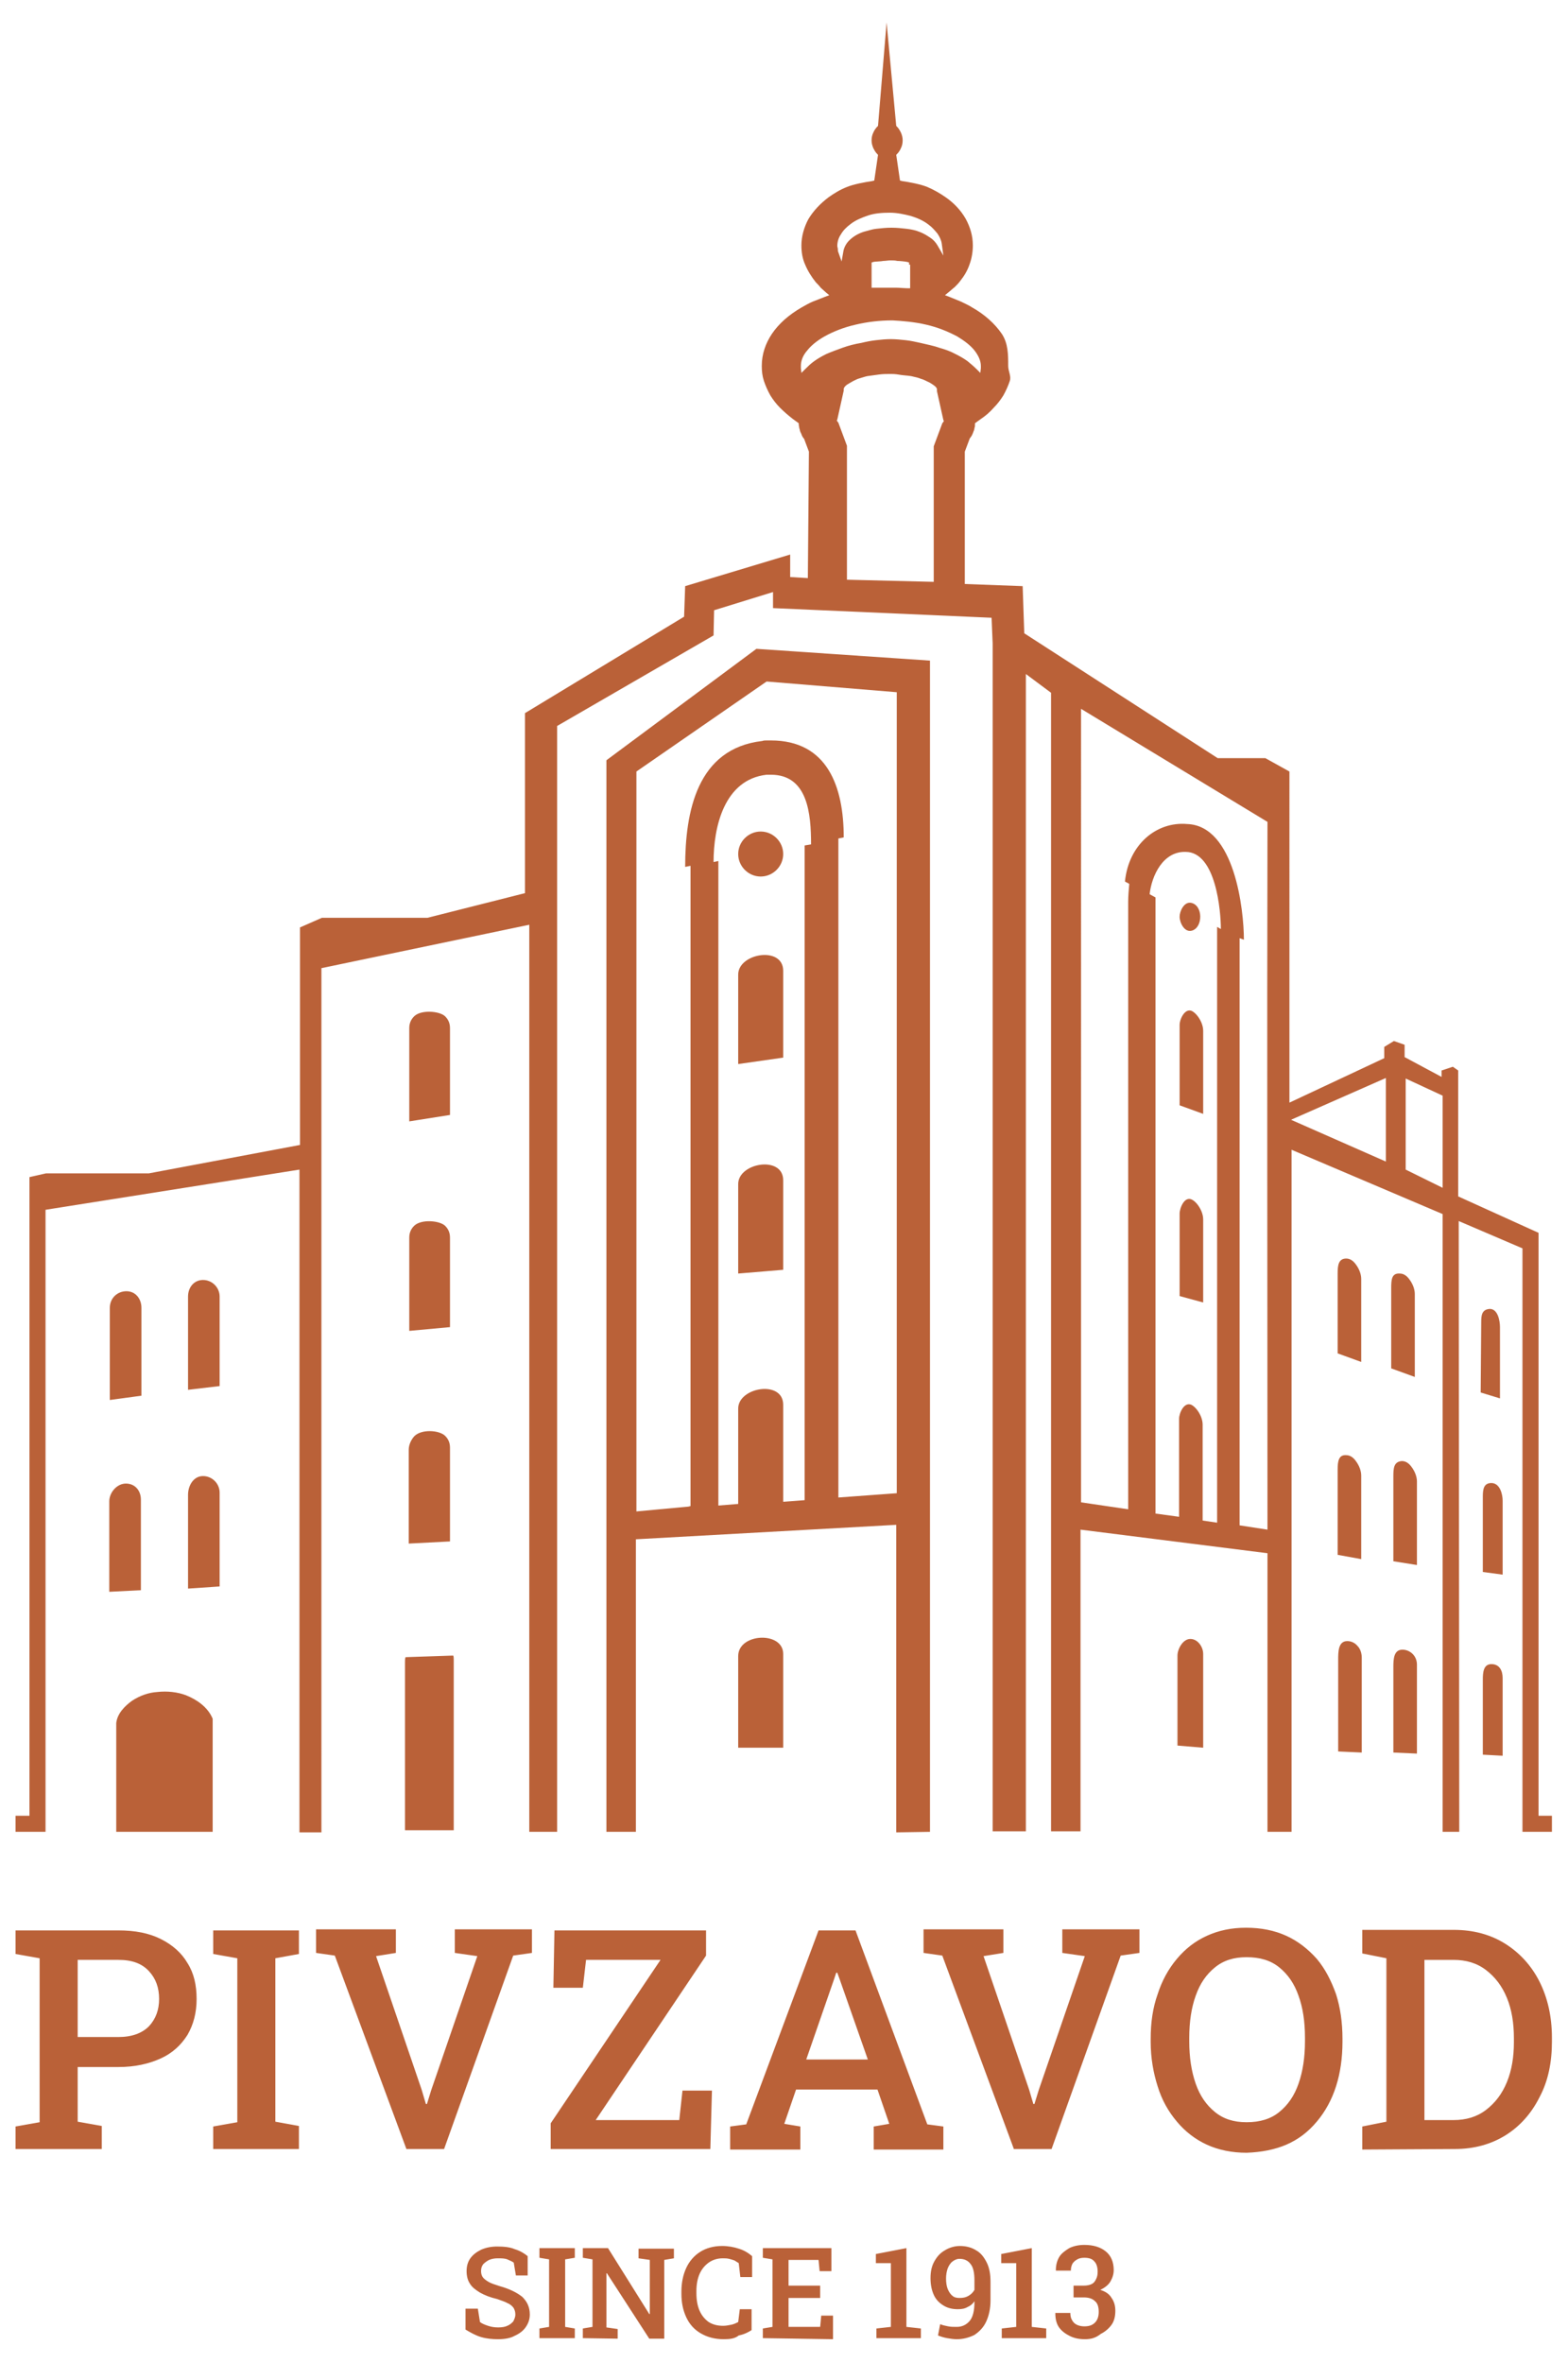 <?xml version="1.0" encoding="UTF-8"?> <!-- Generator: Adobe Illustrator 22.1.0, SVG Export Plug-In . SVG Version: 6.00 Build 0) --> <svg xmlns="http://www.w3.org/2000/svg" xmlns:xlink="http://www.w3.org/1999/xlink" id="Слой_1" x="0px" y="0px" viewBox="0 0 292.7 441" style="enable-background:new 0 0 292.7 441;" xml:space="preserve"> <style type="text/css"> .st0{fill:#BA6138;} </style> <g id="Слой_x0020_1"> <path class="st0" d="M60.1,171.3l-4.1,1.8l0,40.6L27.8,219l0,0H8.6l-3.1,0.7v119.2H2.9v3h5.6l0-116.1l47.4-7.5v123.7h4.1V310V180.7 l38.8-8.1v131.4v4.2v33.7h5.2V135.5l29.2-16.9l0.1-4.7l11-3.4l0,3l40.8,1.8l0.2,4.8h0v221.7h6.2v-216l4.7,3.5 c0,70.9,0,141.7,0,212.5h5.5v-56.3l34.9,4.4v52h4.5V214.6l28.2,12v115.3h3.1l-0.1-114l11.9,5.1v108.9h5.5v-3h-2.5V230.1l-15-6.8 l0-20.6v-2.9l-1-0.7l-2.1,0.7v1.2l-6.9-3.7v-2.3l-2-0.7l-1.8,1.1v2.1l-17.7,8.3V144l-4.5-2.5h-8.9l-36.1-23.3l-0.3-8.8l-10.8-0.4 V84.3c0.3-0.8,0.6-1.6,0.9-2.4l0,0c0.1-0.2,0.3-0.4,0.4-0.6c0.1-0.2,0.2-0.4,0.3-0.7c0.1-0.2,0.2-0.5,0.2-0.7 c0.1-0.2,0.1-0.5,0.1-0.7l0-0.2l1.1-0.8c0.9-0.6,1.7-1.3,2.4-2.1c0.7-0.7,1.3-1.5,1.8-2.3c0.5-0.9,0.9-1.8,1.2-2.7 c0.3-0.9-0.3-1.8-0.3-2.8c0-2.1,0-4.2-1.2-6c-1.3-1.9-3.2-3.6-5.5-4.9c-0.6-0.4-1.3-0.7-2.1-1.1c-0.7-0.3-1.5-0.6-2.2-0.9l-0.8-0.3 l0.6-0.5c0.4-0.3,0.8-0.7,1.2-1c0.4-0.4,0.7-0.7,1-1.1c0.8-1,1.4-2,1.8-3.2c0.4-1.1,0.6-2.3,0.6-3.5c0-1.8-0.5-3.4-1.3-4.9 c-0.9-1.6-2.2-3-3.8-4.1c-1-0.7-2.2-1.4-3.4-1.9c-1.2-0.5-3.3-0.9-4.7-1.1l-0.4-0.1l-0.7-4.8l0.1-0.1c0.3-0.3,0.6-0.7,0.8-1.2 c0.2-0.4,0.3-0.9,0.3-1.4c0-0.5-0.1-0.9-0.3-1.4c-0.2-0.4-0.4-0.8-0.8-1.2l-0.1-0.1l-1.8-19.3l-1.6,19.3l-0.1,0.1 c-0.3,0.3-0.6,0.7-0.8,1.2c-0.2,0.4-0.3,0.9-0.3,1.4c0,0.5,0.1,0.9,0.3,1.4c0.2,0.4,0.4,0.8,0.8,1.2l0.1,0.1l-0.7,4.8l-0.4,0.1 c-1.4,0.2-3.5,0.6-4.7,1.1c-1.3,0.5-2.4,1.2-3.4,1.9c-1.6,1.2-2.9,2.6-3.8,4.1c-0.8,1.5-1.3,3.2-1.3,4.9c0,1.3,0.2,2.5,0.7,3.6 c0.5,1.2,1.2,2.3,2,3.3c0.3,0.3,0.6,0.6,0.9,1c0.3,0.3,0.7,0.6,1,0.9l0.6,0.5l-0.8,0.3c-0.8,0.3-1.5,0.6-2.3,0.9 c-0.7,0.3-1.4,0.7-2.1,1.1c-2.4,1.4-4.2,3-5.5,4.9c-1.2,1.8-1.9,3.8-1.9,6c0,1,0.1,1.9,0.4,2.8c0.3,0.9,0.7,1.8,1.2,2.7 c0.5,0.8,1.1,1.6,1.8,2.3c0.7,0.7,1.5,1.4,2.4,2.1l1.1,0.8l0,0.2c0,0.2,0.1,0.5,0.1,0.7c0.1,0.2,0.1,0.5,0.2,0.7 c0.1,0.2,0.2,0.4,0.3,0.7c0.1,0.2,0.2,0.4,0.4,0.6l0,0c0.3,0.8,0.6,1.6,0.9,2.4l-0.2,23.6l-3.3-0.2l0-4.2l-19.6,5.9l-0.2,5.7 l-29.7,18v33.6l-18.2,4.6L60.1,171.3L60.1,171.3z M2.9,401.2v-4.3l4.5-0.8v-30.6l-4.5-0.8v-4.4h4.5h14.7c3.1,0,5.7,0.5,7.9,1.6 c2.2,1.1,3.9,2.6,5,4.5c1.2,1.9,1.7,4.1,1.7,6.7c0,2.6-0.6,4.8-1.7,6.7c-1.2,1.9-2.8,3.4-5,4.4c-2.2,1-4.8,1.6-7.9,1.6h-7.6V396 l4.5,0.8v4.3H2.9z M14.5,380.2h7.6c2.5,0,4.4-0.7,5.7-2c1.3-1.4,1.9-3.1,1.9-5.1c0-2.1-0.6-3.8-1.9-5.2c-1.3-1.4-3.1-2.1-5.7-2.1 h-7.6V380.2z M39.8,401.2v-4.3l4.5-0.8v-30.6l-4.5-0.8v-4.4h16v4.4l-4.4,0.8V396l4.4,0.8v4.3H39.8z M75.9,401.2L62.5,365l-3.5-0.5 v-4.4h14.9v4.4l-3.7,0.6l8.5,24.9l0.8,2.7h0.2l0.8-2.6l8.6-25l-4.2-0.6v-4.4h14.4v4.4l-3.5,0.5l-12.9,36.1H75.9z M102.8,401.2v-4.9 l20.5-30.5h-13.9l-0.6,5.2h-5.5l0.2-10.7h28.3v4.7l-20.6,30.7h15.6l0.6-5.5h5.5l-0.3,10.9H102.8z M136.3,401.2v-4.3l3-0.4 l13.5-36.2h6.9l13.4,36.2l3,0.4v4.3h-13v-4.3l2.9-0.5l-2.2-6.4h-15.2l-2.2,6.4l3,0.5v4.3H136.3z M150.5,384.4H162l-5.3-15.1 l-0.4-1.1h-0.2l-0.4,1.2L150.5,384.4z M189.3,401.2L175.9,365l-3.5-0.5v-4.4h14.9v4.4l-3.7,0.6l8.5,24.9l0.8,2.7h0.2l0.8-2.6 l8.6-25l-4.2-0.6v-4.4h14.4v4.4l-3.5,0.5l-12.9,36.1H189.3L189.3,401.2z M232.7,401.8c-2.7,0-5.2-0.5-7.4-1.5 c-2.2-1-4.1-2.5-5.6-4.3c-1.6-1.9-2.8-4-3.6-6.6c-0.8-2.5-1.3-5.3-1.3-8.3v-0.6c0-3,0.4-5.8,1.3-8.3c0.8-2.5,2-4.7,3.6-6.6 c1.6-1.9,3.4-3.3,5.6-4.3c2.2-1,4.6-1.5,7.3-1.5c2.8,0,5.3,0.5,7.5,1.5c2.2,1,4.1,2.5,5.7,4.3c1.6,1.9,2.7,4.1,3.6,6.6 c0.8,2.5,1.2,5.3,1.2,8.3v0.6c0,3-0.4,5.8-1.2,8.3c-0.8,2.5-2,4.7-3.6,6.6c-1.6,1.9-3.4,3.3-5.7,4.3 C238,401.2,235.5,401.7,232.7,401.8z M232.7,396.1c2.5,0,4.5-0.6,6.1-1.9c1.6-1.3,2.8-3,3.6-5.3c0.8-2.3,1.2-4.9,1.2-7.9v-0.7 c0-3-0.4-5.6-1.2-7.8c-0.8-2.3-2-4-3.6-5.3c-1.6-1.3-3.6-1.9-6.1-1.9c-2.4,0-4.3,0.6-5.9,1.9c-1.6,1.3-2.8,3-3.6,5.3 c-0.8,2.2-1.2,4.9-1.2,7.8v0.7c0,3,0.4,5.6,1.2,7.9c0.8,2.3,2,4,3.6,5.3C228.4,395.5,230.3,396.1,232.7,396.1z M254.3,401.2v-4.3 l4.5-0.9v-30.5l-4.5-0.9v-4.4h4.5h12.6c3.7,0,6.9,0.9,9.6,2.6c2.7,1.7,4.9,4.1,6.4,7.1c1.5,3,2.3,6.5,2.3,10.4v0.8 c0,3.8-0.7,7.3-2.3,10.3c-1.5,3-3.6,5.4-6.3,7.1c-2.7,1.7-5.9,2.6-9.5,2.6L254.3,401.2L254.3,401.2z M265.9,395.7h5.4 c2.4,0,4.4-0.6,6.1-1.9c1.7-1.3,3-3,3.9-5.2c0.9-2.2,1.3-4.7,1.3-7.4v-0.8c0-2.8-0.4-5.3-1.3-7.5c-0.9-2.2-2.2-3.9-3.9-5.2 c-1.7-1.3-3.7-1.9-6.1-1.9h-5.4V395.7z M93,436.6c-1.1,0-2.2-0.1-3.2-0.4c-1-0.3-1.9-0.8-2.9-1.4v-3.9h2.3l0.4,2.5 c0.4,0.3,0.9,0.5,1.5,0.7c0.6,0.2,1.2,0.3,1.9,0.3c0.7,0,1.3-0.1,1.7-0.3c0.5-0.2,0.8-0.5,1.1-0.8c0.2-0.4,0.4-0.8,0.4-1.3 c0-0.5-0.1-0.8-0.3-1.2c-0.2-0.3-0.6-0.7-1.1-0.9c-0.5-0.3-1.2-0.5-2-0.8c-1.3-0.3-2.3-0.7-3.2-1.2c-0.8-0.5-1.5-1-1.9-1.7 c-0.4-0.6-0.6-1.4-0.6-2.3c0-0.9,0.2-1.7,0.7-2.4c0.5-0.7,1.2-1.2,2-1.6c0.9-0.4,1.9-0.6,3-0.6c1.2,0,2.4,0.1,3.3,0.5 c1,0.3,1.8,0.8,2.4,1.3v3.6h-2.2l-0.4-2.4c-0.3-0.2-0.7-0.4-1.2-0.6c-0.5-0.2-1.1-0.2-1.8-0.2c-0.6,0-1.1,0.1-1.6,0.3 c-0.4,0.2-0.8,0.5-1.1,0.8c-0.3,0.4-0.4,0.8-0.4,1.3c0,0.4,0.1,0.8,0.3,1.1c0.2,0.3,0.6,0.6,1.1,0.9c0.5,0.3,1.2,0.5,2.1,0.8 c1.8,0.5,3.2,1.2,4.2,2c0.9,0.9,1.4,1.9,1.4,3.3c0,0.9-0.3,1.7-0.8,2.4c-0.5,0.7-1.2,1.2-2.1,1.6C95.3,436.4,94.2,436.6,93,436.6 L93,436.6z M100.7,436.4v-1.8l1.8-0.3v-12.6l-1.8-0.3v-1.8h6.6v1.8l-1.8,0.3v12.6l1.8,0.3v1.8H100.7z M108.8,436.4v-1.8l1.8-0.3 v-12.6l-1.8-0.3v-1.8h1.8h2.9l7.7,12.3l0.1,0v-10.1l-2.1-0.3v-1.8h4.8h1.8v1.8l-1.8,0.3v14.7h-2.8l-7.9-12.2l-0.1,0v10.1l2.1,0.3 v1.8L108.8,436.4L108.8,436.4z M135.1,436.6c-1.7,0-3.1-0.4-4.3-1.1c-1.2-0.7-2.1-1.7-2.7-3c-0.6-1.3-0.9-2.7-0.9-4.4v-0.4 c0-1.6,0.3-3.1,0.9-4.4c0.6-1.3,1.5-2.3,2.6-3c1.1-0.7,2.5-1.1,4.1-1.1c1.1,0,2.2,0.2,3.1,0.5c1,0.3,1.8,0.8,2.5,1.4v3.9h-2.2 l-0.3-2.6c-0.3-0.2-0.5-0.3-0.8-0.5c-0.3-0.1-0.6-0.2-1-0.3c-0.4-0.1-0.8-0.1-1.2-0.1c-1,0-1.9,0.3-2.6,0.8 c-0.7,0.5-1.3,1.2-1.7,2.1c-0.4,0.9-0.6,2-0.6,3.2v0.4c0,1.3,0.2,2.4,0.6,3.3c0.4,0.9,1,1.6,1.7,2.1c0.8,0.5,1.7,0.7,2.7,0.7 c0.5,0,1-0.1,1.5-0.2c0.5-0.1,0.9-0.3,1.3-0.5l0.3-2.4h2.2v3.9c-0.6,0.4-1.4,0.8-2.4,1C137.2,436.5,136.2,436.6,135.1,436.6 L135.1,436.6z M142.4,436.4v-1.8l1.8-0.3v-12.6l-1.8-0.3v-1.8h12.8v4.3H153l-0.2-2.1h-5.6v4.8h5.9v2.3h-5.9v5.4h5.9l0.2-2.1h2.2 v4.4L142.4,436.4L142.4,436.4z M163.6,436.4v-1.8l2.7-0.3v-11.9l-2.8,0v-1.7l5.7-1.1v14.7l2.7,0.3v1.8H163.6z M178.6,436.6 c-0.6,0-1.2-0.1-1.8-0.2c-0.6-0.1-1.2-0.3-1.7-0.5l0.4-2.1c0.5,0.2,1,0.3,1.5,0.4c0.5,0.1,1,0.1,1.6,0.1c1,0,1.8-0.4,2.4-1.1 c0.6-0.7,0.9-1.9,0.9-3.5l0-0.2c-0.3,0.5-0.8,0.9-1.3,1.1c-0.5,0.3-1.1,0.4-1.8,0.4c-1,0-1.9-0.2-2.7-0.7c-0.8-0.5-1.4-1.1-1.8-2 c-0.4-0.9-0.6-1.9-0.6-3.1c0-1.2,0.2-2.2,0.7-3.1c0.5-0.9,1.1-1.6,2-2.1c0.8-0.5,1.8-0.8,2.8-0.8c1.2,0,2.2,0.3,3,0.8 c0.9,0.5,1.5,1.3,2,2.3c0.5,1,0.7,2.2,0.7,3.6v3.4c0,1.6-0.3,2.9-0.8,4c-0.5,1.1-1.3,1.9-2.2,2.5 C180.9,436.3,179.8,436.6,178.6,436.6L178.6,436.6z M179.1,428.9c0.7,0,1.2-0.1,1.7-0.4c0.5-0.3,0.8-0.6,1.1-1.1v-1.8 c0-1.3-0.2-2.4-0.7-3c-0.5-0.7-1.2-1-2.1-1c-0.5,0-0.9,0.2-1.3,0.5c-0.4,0.3-0.7,0.8-0.9,1.3c-0.2,0.6-0.3,1.2-0.3,1.9 c0,0.7,0.1,1.4,0.3,1.9c0.2,0.5,0.5,1,0.9,1.3C178.1,428.8,178.6,428.9,179.1,428.9z M187,436.4v-1.8l2.7-0.3v-11.9l-2.8,0v-1.7 l5.7-1.1v14.7l2.7,0.3v1.8H187z M202.5,436.6c-1.1,0-2-0.2-2.8-0.6c-0.8-0.4-1.5-0.9-2-1.6c-0.5-0.7-0.7-1.6-0.7-2.6l0-0.1h2.8 c0,0.5,0.1,1,0.3,1.3c0.2,0.4,0.5,0.7,0.9,0.9c0.4,0.2,0.9,0.3,1.4,0.3c0.9,0,1.5-0.2,2-0.7c0.5-0.5,0.7-1.2,0.7-2 c0-0.9-0.2-1.6-0.7-2c-0.5-0.5-1.2-0.7-2.1-0.7h-1.9v-2.2h1.9c0.6,0,1.1-0.1,1.5-0.3c0.4-0.2,0.6-0.5,0.8-0.9 c0.2-0.4,0.3-0.8,0.3-1.4c0-0.8-0.2-1.5-0.6-1.9c-0.4-0.5-1-0.7-1.9-0.7c-0.5,0-1,0.1-1.3,0.3c-0.4,0.2-0.7,0.5-0.9,0.8 c-0.2,0.4-0.3,0.8-0.3,1.3h-2.8l0-0.1c0-0.9,0.2-1.7,0.6-2.4c0.4-0.7,1.1-1.2,1.9-1.7c0.8-0.4,1.8-0.6,2.8-0.6c1.7,0,3,0.4,4,1.2 c1,0.8,1.5,2,1.5,3.5c0,0.7-0.2,1.4-0.6,2.1c-0.4,0.7-1.1,1.2-1.9,1.6c1,0.3,1.7,0.8,2.1,1.5c0.5,0.7,0.7,1.5,0.7,2.4 c0,1-0.2,1.9-0.7,2.6c-0.5,0.7-1.2,1.3-2,1.7C204.5,436.4,203.6,436.6,202.5,436.6L202.5,436.6z M280.5,327.7v-14.5 c0-1.4-0.6-2.6-2.1-2.6c-1.5,0-1.6,1.6-1.6,2.9l0,14L280.5,327.7z M276.8,279.3v14.1l3.7,0.5v-13.8c0-1.2-0.5-3.3-2.1-3.3 C277,276.8,276.8,277.9,276.8,279.3L276.8,279.3z M276.5,246.8l-0.1,13.1l3.6,1.1v-13.3c0-1.2-0.4-3.4-1.9-3.4 C276.6,244.4,276.5,245.5,276.5,246.8L276.5,246.8z M142,155.2c2.3,0,4.2,1.9,4.2,4.2c0,2.3-1.9,4.2-4.2,4.2 c-2.3,0-4.2-1.9-4.2-4.2C137.8,157.1,139.7,155.2,142,155.2z M128.5,281.2l-9.7,0.9V144l24.3-16.8l24.3,2v149.5l-10.9,0.8V156.5 l1-0.2c0-9.4-3-18.1-13.6-18.1c-0.3,0-0.5,0-0.8,0c-0.3,0-0.5,0-0.8,0.1c-12.2,1.4-14.4,13.2-14.4,23.5l1-0.2v119.5L128.5,281.2z M258.7,201.2v3.6v12l-17.7-7.8L258.7,201.2z M269.3,221.7l-6.9-3.4v-13.6v-3.4l6.9,3.2v2.6V221.7z M236.6,285.5l-5.2-0.8V175.1 l0.8,0.3c0-5.5-1.7-21.3-10.6-21.6c-5.7-0.5-10.9,3.8-11.6,10.7c0,0.1,0.8,0.4,0.8,0.5c-0.1,1-0.2,2.3-0.2,3.3v113.4l-8.8-1.3 V132.3l34.8,21.1C236.5,195.3,236.6,243.7,236.6,285.5L236.6,285.5z M173.6,341.9V123.3l-32.4-2.2l-28,20.8v200h5.5v-54.6l48.6-2.7 v57.4L173.6,341.9L173.6,341.9z M169.9,49.4v4.4l-0.5,0c-0.5,0-1.6-0.1-2.1-0.1c-0.4,0-0.9,0-1.4,0c-0.4,0-0.7,0-1,0 c-0.3,0-1.4,0-1.7,0l-0.5,0V49l0.3-0.1c0.3-0.1,1.5-0.1,1.9-0.2c0.4,0,0.9-0.1,1.3-0.1c0.5,0,0.9,0,1.3,0.1c0.4,0,1.5,0.1,1.9,0.2 l0.3,0.1V49.4z M170,40.3c1.3,0.4,2.4,0.9,3.3,1.6c0.7,0.5,1.2,1.1,1.7,1.7c0.4,0.6,0.7,1.2,0.8,1.9l0.3,2.2l-1.1-1.9 c-0.3-0.5-0.7-1-1.3-1.4c-0.6-0.4-1.2-0.8-2-1.1c-0.7-0.3-1.6-0.5-2.5-0.6c-0.9-0.1-1.8-0.2-2.8-0.2c-1,0-1.9,0.1-2.8,0.2 c-0.9,0.1-1.7,0.4-2.5,0.6c-1.1,0.4-1.9,0.9-2.6,1.6c-0.6,0.6-1,1.4-1.1,2.2l-0.3,1.7l-0.6-1.7c-0.1-0.2-0.1-0.4-0.1-0.6 c0-0.2-0.1-0.4-0.1-0.6c0-0.7,0.2-1.5,0.7-2.2c0.4-0.7,1-1.3,1.8-1.9c0.9-0.7,2.1-1.2,3.3-1.6c1.2-0.4,2.6-0.5,4-0.5 S168.8,40,170,40.3L170,40.3z M168.3,70c0.7,0.1,1.5,0.1,2.2,0.3l0,0c0.5,0.1,0.9,0.2,1.4,0.4c0.4,0.1,0.8,0.3,1.2,0.5 c0.5,0.2,0.9,0.5,1.2,0.7c0.4,0.3,0.6,0.5,0.6,0.8v0.3l1.2,5.4l0.1,0.2l-0.3,0.4l-1.6,4.3v25.3l-16.2-0.4v-25l-1.6-4.3l-0.3-0.4 l0.1-0.2l1.2-5.4v-0.3c0-0.2,0.2-0.5,0.6-0.8c0.3-0.2,0.7-0.4,1.2-0.7c0.4-0.2,0.8-0.4,1.2-0.5c0.4-0.1,0.9-0.3,1.4-0.4l0,0 c0.7-0.1,1.4-0.2,2.2-0.3c0.7-0.1,1.5-0.1,2.3-0.1S167.6,69.9,168.3,70L168.3,70z M172.9,60.6c2.2,0.5,4.1,1.3,5.8,2.2 c1.3,0.8,2.4,1.6,3.2,2.6c0.7,0.9,1.2,1.9,1.2,2.9l0,0.2l0,0.2l-0.1,0.9l-0.7-0.7c-0.5-0.5-1.1-1-1.7-1.5c-0.7-0.5-1.4-0.9-2.2-1.3 c-0.9-0.5-2-0.9-3.1-1.2c-1.1-0.4-2.3-0.6-3.5-0.9l0,0c-0.9-0.2-1.8-0.4-2.7-0.5c-0.9-0.1-1.9-0.2-2.8-0.2c-1,0-1.9,0.1-2.8,0.2 c-0.9,0.1-1.9,0.3-2.7,0.5l0,0c-1.2,0.2-2.4,0.5-3.5,0.9c-1.1,0.4-2.2,0.8-3.1,1.2c-0.8,0.4-1.5,0.8-2.2,1.3 c-0.7,0.5-1.2,1-1.7,1.5l-0.7,0.7l-0.1-0.9l0-0.2l0-0.2c0-1,0.4-2,1.2-2.9c0.7-0.9,1.8-1.8,3.2-2.6c1.6-0.9,3.6-1.7,5.8-2.2 c2.1-0.5,4.4-0.8,6.9-0.8C168.5,59.9,170.8,60.1,172.9,60.6L172.9,60.6z M220.2,171.1c0,1.1,0.9,3,2.3,2.6c2.1-0.6,2.1-4.8-0.2-5.2 C221,168.3,220.2,170.1,220.2,171.1z M215.7,282.5V168.3l0-0.8l-1.1-0.6c0.4-3.5,2.5-8,6.7-7.9c5.7,0,6.6,11.1,6.6,14.4l-0.7-0.4 v111.2l-2.7-0.4v-17.9c0-0.9-0.4-1.9-1-2.7c-0.3-0.4-0.7-0.8-1.1-1c-1.4-0.6-2.3,1.6-2.3,2.6v18.3L215.7,282.5L215.7,282.5z M264.5,327.3v-16.6c0-0.8-0.3-1.5-0.8-2c-0.5-0.5-1.2-0.8-1.9-0.8c-1.6,0-1.7,1.7-1.7,3.2l0,16L264.5,327.3L264.5,327.3z M254.2,327.1v-17.7c0-0.9-0.3-1.7-0.8-2.2c-0.5-0.6-1.2-0.9-1.9-0.9c-1.7,0-1.7,2-1.7,3.5v17.1L254.2,327.1L254.2,327.1z M260.1,275.5v15.9l4.4,0.7v-15.6c0-0.9-0.4-1.9-1-2.7c-0.5-0.7-1.1-1.1-1.8-1.1C260.2,272.8,260.1,274,260.1,275.5L260.1,275.5z M249.7,274.3v15.9l4.4,0.8v-15.6c0-0.9-0.4-1.9-1-2.7c-0.5-0.7-1.1-1.1-1.8-1.1C249.9,271.5,249.7,272.7,249.7,274.3z M259.7,240.4v15l4.4,1.6v-15.5c0-0.9-0.4-1.9-1-2.7c-0.5-0.7-1.1-1.1-1.8-1.1C259.8,237.6,259.7,238.8,259.7,240.4z M249.7,237.6 v15l4.4,1.6v-15.5c0-0.9-0.4-1.9-1-2.7c-0.5-0.7-1.1-1.1-1.8-1.1C249.9,234.9,249.7,236.1,249.7,237.6L249.7,237.6z M224.6,326.2 v-17.5c0-1.3-1-2.8-2.4-2.8c-1.4,0-2.4,1.9-2.4,3.1v16.8L224.6,326.2z M220.2,226.5v15.4l4.4,1.2v-15.5c0-0.9-0.4-1.9-1-2.7 c-0.3-0.4-0.7-0.8-1.1-1C221.1,223.2,220.2,225.5,220.2,226.5z M220.2,191.3v15l4.4,1.6v-15.5c0-0.9-0.4-1.9-1-2.7 c-0.3-0.4-0.7-0.8-1.1-1C221.2,188.1,220.2,190.2,220.2,191.3L220.2,191.3z M41,296.1v-17.5c0-1.7-1.4-3.1-3.1-3.1 c-1.8,0-2.8,1.8-2.8,3.5v17.5L41,296.1L41,296.1z M26.3,296.8v-16.9c0-1.7-1.1-3-2.8-3c-1.7,0-3.1,1.7-3.1,3.3v16.9L26.3,296.8 L26.3,296.8z M41,258.7V242c0-1.7-1.4-3.1-3.1-3.1c-1.7,0-2.8,1.4-2.8,3.1v17.4L41,258.7L41,258.7z M26.4,260.5v-16.4 c0-1.7-1.1-3.1-2.8-3.1c-1.7,0-3.1,1.3-3.1,3.1v17.2L26.4,260.5L26.4,260.5z M84.7,341.6v-31.8c0-0.3,0-0.6-0.1-0.8l-8.9,0.3 c-0.1,0.3-0.1,0.6-0.1,0.9v31.4L84.7,341.6L84.7,341.6z M84,287.7v-17.5c0-0.9-0.3-1.6-0.9-2.2c-1.1-1.1-4.5-1.3-5.8,0.1 c-0.6,0.7-1,1.6-1,2.5v17.5L84,287.7L84,287.7z M84,247.7V231c0-0.9-0.3-1.6-0.9-2.2c-1-1-4.5-1.3-5.8,0c-0.6,0.6-0.9,1.3-0.9,2.2 v17.4L84,247.7z M84,208.1v-16.2c0-0.9-0.3-1.6-0.9-2.2c-1-1-4.5-1.3-5.8,0c-0.6,0.6-0.9,1.3-0.9,2.2v17.4L84,208.1z M146.2,326.2 v-17.5c0-4.3-8.4-3.9-8.4,0.4v17.1H146.2z M146.2,262.2c0-4.7-8.4-3.3-8.4,0.7v17.8l-3.7,0.3V160.7l-0.9,0.2c0-6.6,2-15.4,9.9-16.3 c0.1,0,0.3,0,0.4,0c0.2,0,0.3,0,0.4,0c6.9,0,7.5,7.3,7.5,13l-1.2,0.2v122.2l-4,0.3L146.2,262.2L146.2,262.2z M146.2,237v-16.7 c0-4.7-8.4-3.3-8.4,0.7v16.7L146.2,237z M146.2,197.4v-16.2c0-4.7-8.4-3.3-8.4,0.7v16.7L146.2,197.4L146.2,197.4z M24.7,317.4 c-1.4,1-2.8,2.4-3,4.2v20.3l18,0v-21.1c-0.9-2.2-3-3.6-5-4.4c-1.6-0.6-3.5-0.8-5.3-0.6C27.7,315.9,26.1,316.5,24.7,317.4z"></path> </g> </svg> 